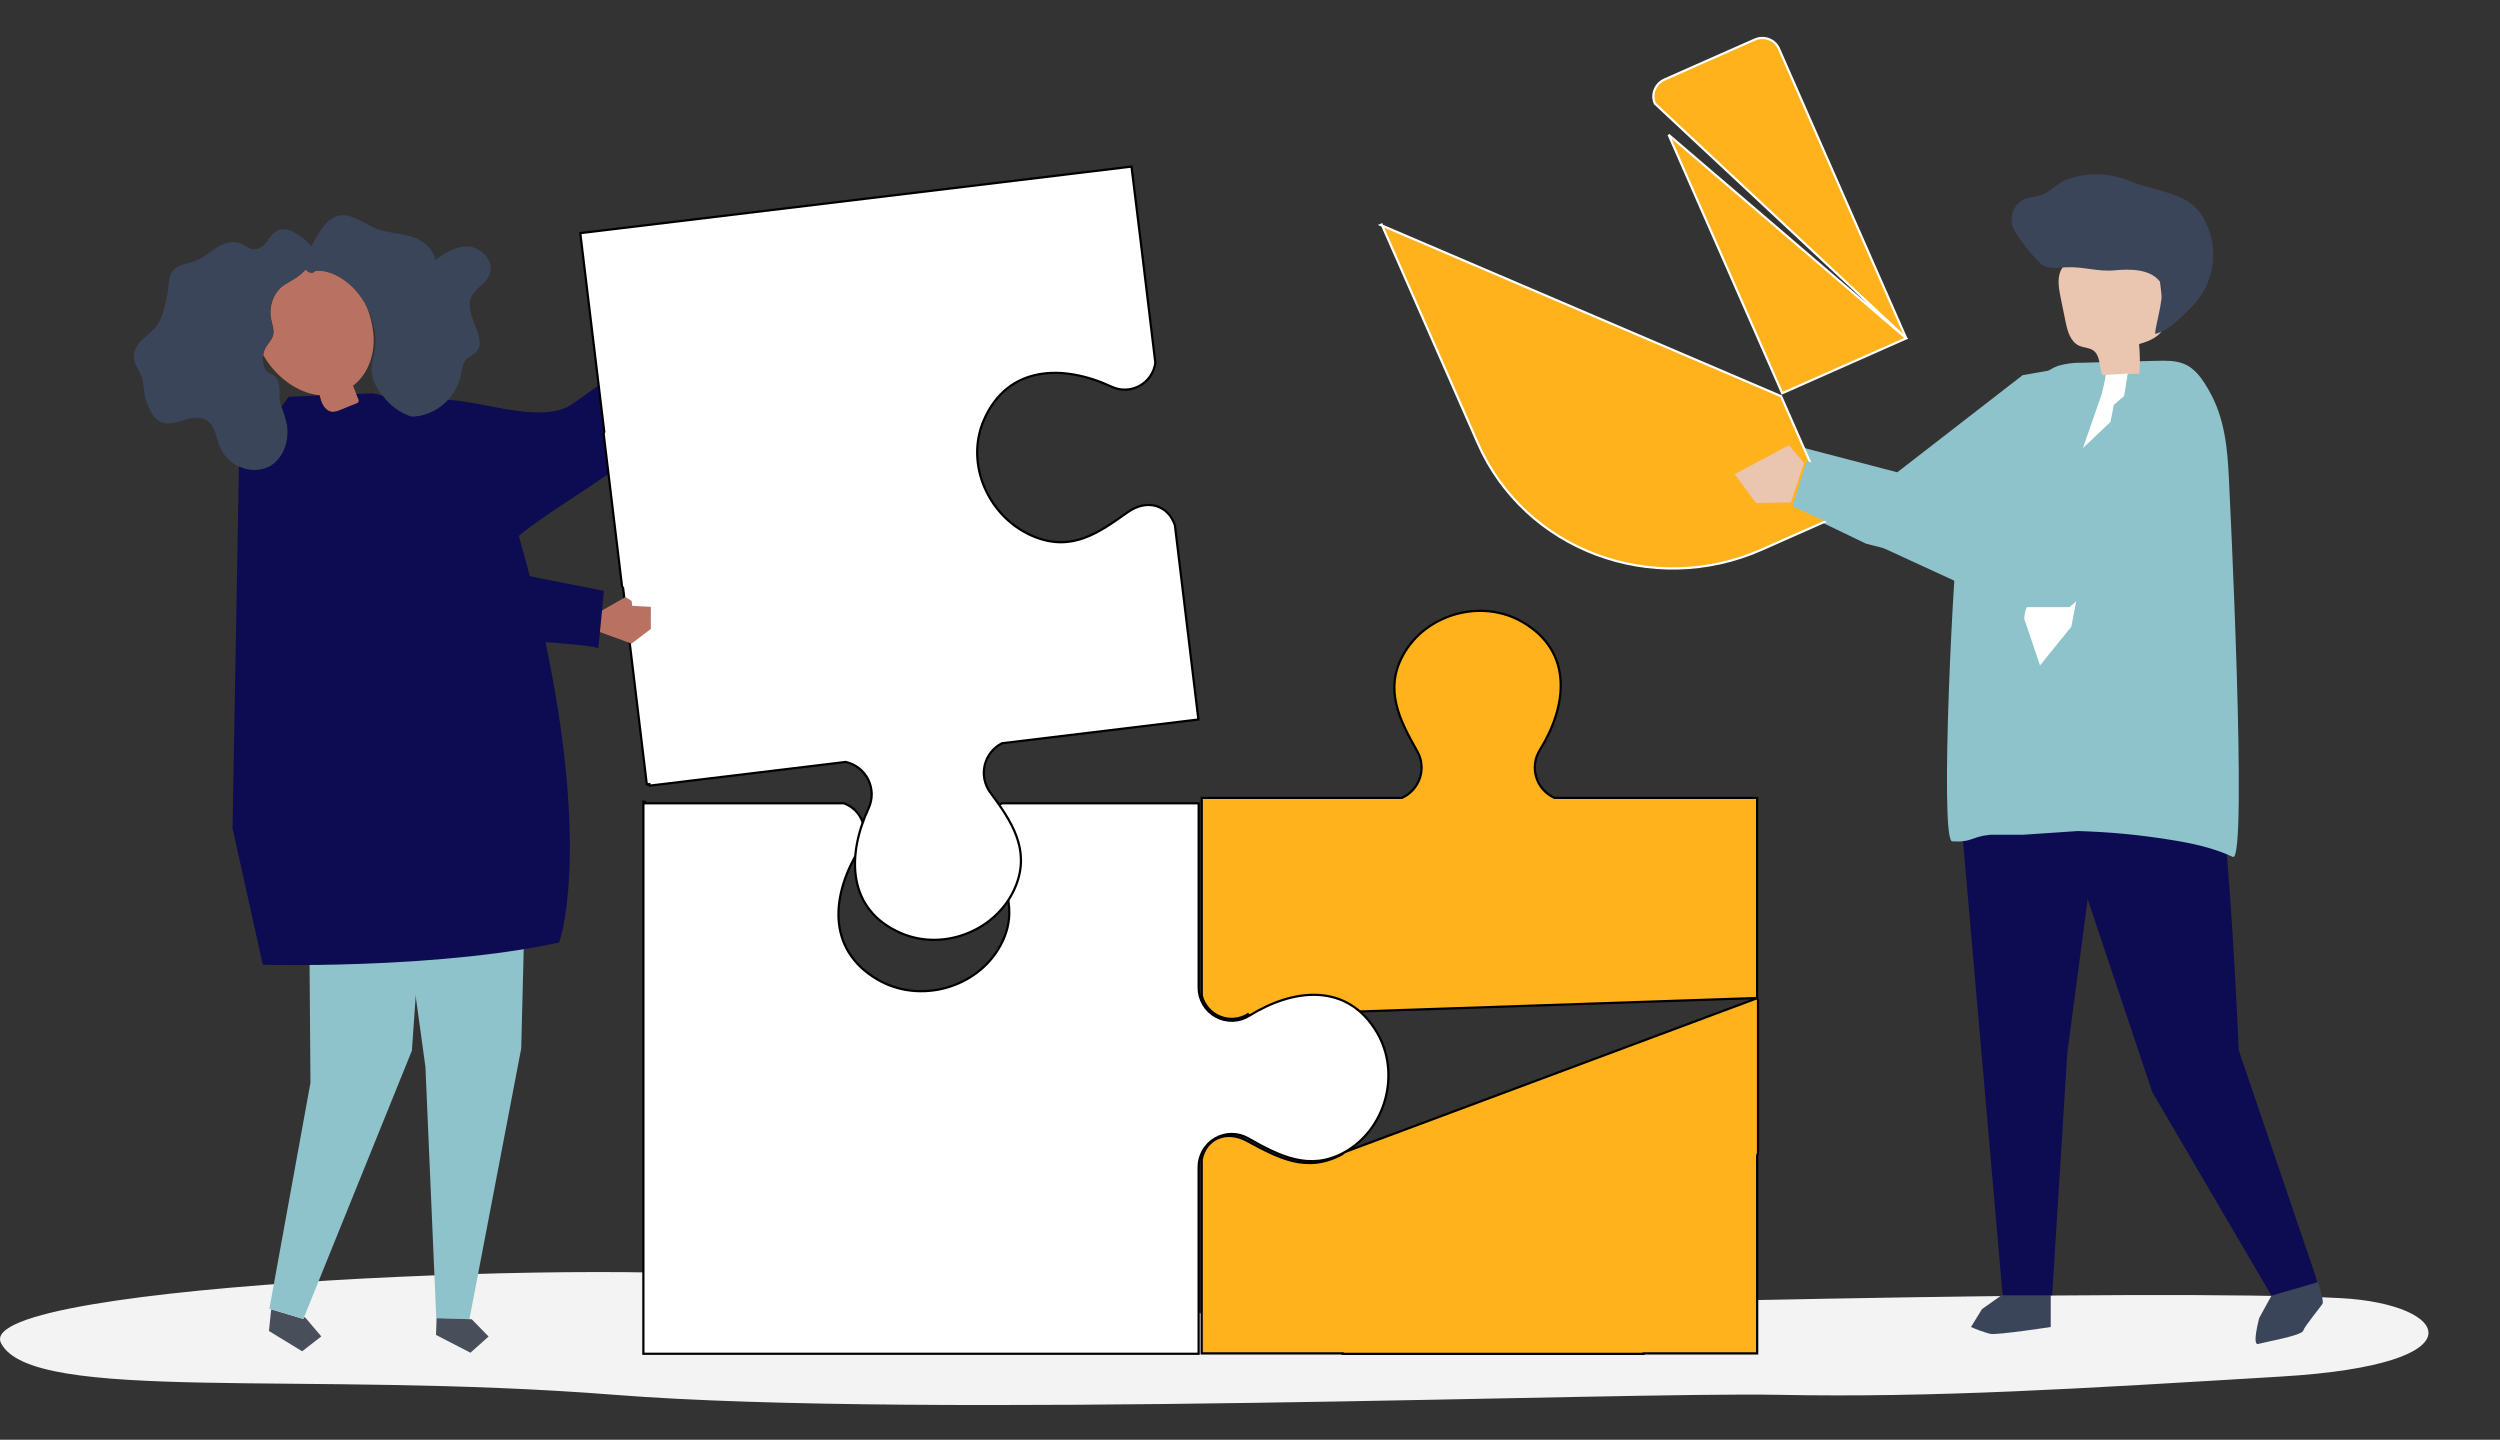 <svg width="224" height="129" viewBox="0 0 224 129" fill="none" xmlns="http://www.w3.org/2000/svg">
<rect x="0" y="0" width="224" height="129" fill="#333333" stroke="none"/>
<g style="mix-blend-mode:multiply">
<path d="M209.723 116.312C192.765 115.412 135.078 116.937 117.533 117.532C99.988 118.126 79.623 116.747 69.045 114.719C58.468 112.692 -2.684 114.892 0.092 120.345C2.867 125.798 27.336 122.784 55.083 124.976C82.831 127.167 145.24 124.702 159.318 124.976C173.396 125.249 186.304 124.428 204.445 123.335C222.587 122.241 219.553 116.835 209.723 116.312Z" fill="#F3F3F3"/>
</g>
<path d="M63.093 26.684L64.271 25.687L65.817 26.179L66.703 27.471L66.297 28.571L65.044 29.3L65.515 29.427L65.428 29.816L63.458 30.711C62.987 30.219 61.387 29.839 61.133 29.575L62.452 28.442L63.093 26.684Z" fill="#B97262"/>
<path d="M24.298 117.316L24.251 117.766L24.098 119.258L27.073 121.075L28.789 119.741L27.38 118.087L27.248 118.006L27.177 118.178L24.298 117.316Z" fill="#484F5B"/>
<path d="M36.684 85.141C33.312 85.365 30.183 85.455 27.73 85.488L27.817 97.019L24.135 117.266L24.297 117.316L27.177 118.178L27.247 118.006L36.907 94.134L37.247 89.265L36.684 85.141Z" fill="#8EC3CB"/>
<path d="M35.402 85.141L37.247 89.265L38.119 95.595L39.104 118.438H39.12V118.108L42.061 118.197L46.7 93.946L46.95 84.048C43.762 84.557 40.421 84.892 37.266 85.113L35.402 85.141Z" fill="#8EC3CB"/>
<path d="M42.264 118.204L42.062 118.197L39.121 118.108L39.109 118.438L39.065 119.609L42.151 121.204L43.779 119.753L42.264 118.204Z" fill="#484F5B"/>
<path d="M31.924 35.304C31.825 35.054 31.726 34.807 31.629 34.559L31.65 34.543C32.953 33.553 33.549 31.833 33.479 30.207C33.412 29.147 33.151 28.109 32.711 27.143C32.391 26.587 31.994 26.078 31.532 25.633C30.694 24.836 29.56 24.205 28.451 24.245C28.001 24.259 28.187 24.612 27.642 24.334C27.553 24.277 27.474 24.205 27.407 24.122C27.327 24.212 27.273 24.273 27.256 24.287C26.733 24.834 26.156 25.093 25.527 25.489C24.584 26.087 24.061 27.36 24.29 28.552C24.384 29.05 24.594 29.561 24.473 30.037C24.367 30.454 24.035 30.744 23.826 31.1C23.701 31.318 23.621 31.558 23.59 31.807C24.634 33.692 26.613 35.226 28.651 35.415C28.651 35.415 28.651 35.429 28.651 35.436C28.679 35.556 28.707 35.672 28.74 35.794C28.889 36.318 29.245 36.869 29.789 36.909C30.039 36.907 30.285 36.848 30.51 36.737L31.909 36.171C31.959 36.166 32.006 36.149 32.046 36.12C32.087 36.091 32.118 36.052 32.139 36.007C32.16 35.962 32.168 35.912 32.163 35.863C32.158 35.814 32.141 35.766 32.112 35.726C32.034 35.585 31.978 35.446 31.924 35.304Z" fill="#B97262"/>
<path d="M41.968 22.093C40.863 22.027 39.89 22.673 38.992 23.295C38.832 22.209 37.788 21.462 36.787 21.174C35.786 20.887 34.732 20.882 33.752 20.5C32.574 20.029 31.413 19.02 30.244 19.352C29.191 19.652 28.533 20.931 27.888 22.067L27.836 22.011C27.362 21.468 26.782 21.028 26.132 20.717C24.035 19.85 24.276 22.47 22.662 22.331C22.273 22.298 21.943 21.989 21.578 21.827C20.871 21.523 20.11 21.763 19.49 22.143C18.871 22.522 18.312 23.031 17.655 23.321C17.061 23.571 16.392 23.634 15.838 23.967C15.007 24.464 15.179 25.366 15.03 26.186C14.868 27.096 14.618 28.322 14.125 29.078C13.772 29.622 13.223 29.978 12.764 30.421C12.304 30.864 11.908 31.484 12.005 32.165C12.099 32.809 12.61 33.332 12.757 33.968C12.957 34.911 12.853 35.431 13.277 36.376C13.496 36.862 13.737 37.378 14.163 37.673C14.726 38.064 15.443 37.96 16.06 37.774C16.677 37.588 17.304 37.328 17.945 37.456C19.358 37.731 19.271 39.12 19.778 40.211C20.115 40.919 20.692 41.486 21.406 41.811C21.832 42.025 22.303 42.136 22.78 42.136C23.257 42.136 23.727 42.025 24.153 41.811C25.395 41.118 25.956 39.508 25.706 38.026C25.581 37.498 25.419 36.98 25.221 36.475C25.157 36.281 25.109 36.083 25.075 35.882C24.961 35.175 25.242 34.112 24.511 33.624C24.32 33.534 24.134 33.433 23.955 33.32C23.825 33.198 23.728 33.044 23.673 32.874C23.55 32.541 23.512 32.182 23.562 31.831C23.593 31.582 23.673 31.341 23.797 31.124C24.007 30.763 24.339 30.478 24.445 30.061C24.566 29.589 24.356 29.073 24.262 28.576C24.026 27.374 24.547 26.102 25.499 25.512C26.128 25.117 26.705 24.857 27.228 24.311C27.244 24.297 27.299 24.235 27.379 24.146C27.445 24.229 27.525 24.3 27.614 24.358C28.159 24.636 27.973 24.282 28.423 24.268C29.532 24.228 30.666 24.86 31.504 25.656C31.966 26.102 32.363 26.61 32.682 27.167C33.266 28.166 33.595 29.293 33.642 30.45C33.691 32.08 32.847 32.806 33.623 34.442C33.796 34.807 34.007 35.153 34.252 35.474C34.896 36.351 35.794 37.009 36.825 37.359C36.938 37.359 37.06 37.359 37.164 37.347C37.727 37.296 38.276 37.136 38.778 36.876C39.42 36.548 39.981 36.08 40.419 35.507C40.856 34.933 41.16 34.269 41.306 33.563C41.405 33.091 41.452 32.554 41.766 32.208C42.02 31.93 42.406 31.821 42.663 31.55C43.74 30.419 41.685 28.364 42.147 26.809C42.442 25.826 43.65 25.444 43.912 24.452C44.244 23.309 43.066 22.152 41.968 22.093Z" fill="#3B455A"/>
<path d="M65.12 30.089C64.76 30.023 61.011 28.96 61.011 28.96C61.23 28.993 51.973 35.794 51.096 36.32C48.403 37.946 43.321 35.964 40.152 35.827C39.768 36.244 39.312 36.589 38.807 36.845C38.304 37.105 37.756 37.266 37.193 37.317C37.08 37.317 36.957 37.331 36.853 37.328C35.823 36.978 34.925 36.32 34.281 35.443C33.894 35.354 33.586 35.288 33.378 35.243L31.924 35.302C31.979 35.443 32.035 35.585 32.092 35.724C32.12 35.764 32.138 35.811 32.143 35.861C32.148 35.91 32.139 35.96 32.119 36.005C32.098 36.05 32.066 36.089 32.026 36.118C31.986 36.146 31.938 36.164 31.889 36.169L30.489 36.735C30.265 36.846 30.019 36.904 29.768 36.907C29.224 36.867 28.869 36.315 28.72 35.792C28.687 35.676 28.659 35.556 28.631 35.434L25.867 35.549L25.221 36.452C25.419 36.957 25.582 37.475 25.706 38.002C25.956 39.485 25.395 41.094 24.154 41.787C23.727 42.001 23.257 42.112 22.78 42.112C22.303 42.112 21.833 42.001 21.407 41.787L20.834 74.207L23.544 86.442C23.544 86.442 25.492 86.496 28.506 86.456C30.831 86.426 33.791 86.339 36.988 86.129L37.539 86.091C40.524 85.884 43.686 85.566 46.7 85.085C47.861 84.899 49.002 84.691 50.102 84.453C50.102 84.453 52.93 76.764 48.867 57.47C48.229 54.44 47.346 51.032 46.488 48.016C49.197 45.69 56.457 41.672 58.829 39.002C61.421 36.077 65.156 30.094 65.236 30.108L65.12 30.089Z" fill="#0D0C52"/>
<path d="M180.544 115.2L177.587 117.295L176.6 118.9C177.158 119.15 177.735 119.356 178.327 119.515C178.942 119.637 183.746 118.9 183.746 118.9V116.072L180.544 115.2Z" fill="#3B455A"/>
<path d="M203.521 116.093L202.431 118.079C202.431 118.079 201.747 120.587 202.339 120.417C202.93 120.248 206.229 119.67 206.363 119.239C206.497 118.808 207.927 117.118 208.097 116.809C208.267 116.501 207.553 114.453 207.553 114.453L203.521 116.093Z" fill="#3B455A"/>
<path d="M183.297 69.35L192.849 97.865L203.52 116.093L207.662 114.889L200.593 94.106C200.593 94.106 199.738 73.227 198.339 67.085L183.297 69.35Z" fill="#0D0C52"/>
<path d="M175.736 73.655L179.435 116.062H183.872L185.227 94.365L187.774 75.156L178.078 63.791L175.736 73.655Z" fill="#0D0C52"/>
<path d="M175.595 46.517C176.055 44.332 176.236 41.978 177.318 39.942C178.399 37.906 180.444 36.36 182.03 34.628C182.699 33.892 183.413 33.129 184.405 32.778C185.109 32.574 185.84 32.48 186.573 32.5L193.25 32.33C194.061 32.309 194.899 32.295 195.646 32.587C196.754 33.028 197.38 34.048 197.929 35.002C199.327 37.434 199.579 40.133 199.711 42.883C199.711 42.909 201.447 77.426 200.066 76.778C198.347 75.972 196.379 75.543 194.452 75.244C191.716 74.799 188.953 74.537 186.182 74.461L181.302 74.791H178.352C176.583 74.963 176.729 75.498 174.912 75.383C173.751 75.312 175.068 49.017 175.595 46.517Z" fill="#8EC3CB"/>
<path d="M188.38 33.614L191.695 33.471C191.753 32.591 191.742 31.707 191.662 30.829C192.604 30.558 193.681 30.134 193.893 29.179C193.944 28.877 193.944 28.568 193.893 28.265L193.455 24.494C193.434 24.056 193.326 23.626 193.137 23.229C192.762 22.56 191.98 22.232 191.231 22.051C189.322 21.61 187.197 21.912 185.63 23.092C185.199 23.391 184.854 23.797 184.629 24.271C184.318 25.013 184.473 25.857 184.629 26.646L185.074 28.828C185.246 29.665 185.508 30.622 186.285 30.975C186.697 31.161 187.197 31.142 187.567 31.406C188.217 31.882 188.069 32.879 188.38 33.614Z" fill="#EAC5B0"/>
<path d="M182.261 17.632C182.522 17.599 182.777 17.534 183.022 17.439C183.821 17.09 184.382 16.392 185.232 16.065C187.041 15.425 189.022 15.476 190.795 16.209C192.411 16.89 194.614 17.151 196.061 18.063C196.657 18.463 197.147 19.003 197.487 19.635C198.08 20.721 198.359 21.951 198.292 23.187C198.224 24.422 197.813 25.615 197.105 26.63C196.773 27.076 196.404 27.492 196 27.874C195.175 28.675 194.188 29.665 193.099 29.917C193.128 28.96 194.167 25.989 193.476 25.164C192.56 24.07 190.76 24.099 189.471 24.221C187.935 24.365 186.669 23.872 185.138 23.948C184.358 23.988 183.475 24.143 182.876 23.641C182.183 23.059 180.723 21.214 180.374 20.403C180.235 20.042 180.202 19.649 180.278 19.269C180.354 18.89 180.536 18.539 180.803 18.259C181.255 17.78 181.747 17.724 182.261 17.632Z" fill="#3B455A"/>
<path d="M188.676 33.589C188.585 34.169 188.464 34.745 188.313 35.314C188.313 35.314 182.159 53.047 181.573 54.463C181.443 54.78 181.377 55.118 181.377 55.46L182.786 59.622L185.59 56.153L189.395 36.282L190.319 35.488L190.644 33.473L188.676 33.589Z" fill="white"/>
<path d="M157.439 89.421V89.404V71.491H139.312H139.291L139.271 71.482C138.885 71.308 138.54 71.054 138.259 70.736C137.979 70.418 137.77 70.044 137.647 69.638C137.523 69.233 137.488 68.806 137.543 68.385C137.598 67.965 137.743 67.562 137.967 67.202L137.967 67.202C139.198 65.226 139.949 63.026 139.828 60.991C139.707 58.962 138.719 57.09 136.453 55.756L136.453 55.756C132.779 53.593 127.733 54.983 125.697 58.732C124.029 61.8 125.387 64.502 126.982 67.3C127.188 67.66 127.316 68.059 127.358 68.471C127.4 68.884 127.355 69.3 127.227 69.695C127.098 70.089 126.888 70.452 126.611 70.76C126.334 71.068 125.995 71.315 125.617 71.484L125.597 71.493H125.576H107.677V89.208C107.783 89.626 107.986 90.013 108.269 90.339C108.554 90.668 108.913 90.924 109.316 91.088C109.719 91.252 110.156 91.319 110.589 91.283C111.023 91.246 111.442 91.108 111.812 90.88C111.812 90.88 111.813 90.879 111.813 90.879L111.865 90.965L157.439 89.421ZM157.439 89.421L157.445 89.437M157.439 89.421L157.445 89.437M157.445 89.437C157.466 89.497 157.49 89.556 157.517 89.614V103.354C157.51 103.372 157.503 103.391 157.496 103.407C157.494 103.414 157.491 103.421 157.489 103.427C157.478 103.456 157.467 103.481 157.454 103.506L157.442 103.528V103.553V121.265H147.363H147.263V121.305H120.304V121.265H120.204H107.672V103.875C107.873 102.921 108.433 102.265 109.16 101.965C109.891 101.663 110.805 101.716 111.716 102.211L111.716 102.211L111.745 102.227C114.554 103.751 117.101 105.133 120.265 103.415L120.218 103.327L157.445 89.437Z" fill="#FFB21C" stroke="black" stroke-width="0.2"/>
<path d="M107.397 104.569V121.298H57.647V71.839H57.767V71.876V71.976H57.867H75.615C75.999 72.115 76.348 72.336 76.636 72.625C76.929 72.918 77.152 73.273 77.289 73.664C77.426 74.055 77.473 74.471 77.428 74.882C77.383 75.294 77.246 75.69 77.028 76.042C75.784 78.039 75.015 80.281 75.14 82.37C75.266 84.465 76.292 86.397 78.617 87.763C82.388 89.981 87.559 88.555 89.648 84.706L89.56 84.658L89.648 84.706C91.371 81.53 89.948 78.731 88.356 75.944C88.156 75.594 88.035 75.204 88.001 74.803C87.967 74.401 88.022 73.997 88.16 73.618C88.299 73.24 88.518 72.897 88.803 72.612C89.085 72.331 89.422 72.114 89.795 71.976H107.4V88.49C107.4 89.02 107.541 89.54 107.81 89.996C108.078 90.453 108.464 90.829 108.927 91.086C109.39 91.343 109.913 91.471 110.443 91.458C110.972 91.445 111.488 91.29 111.938 91.009C113.912 89.778 116.111 89.026 118.145 89.147C120.174 89.267 122.047 90.254 123.381 92.521C125.542 96.196 124.152 101.242 120.404 103.279C117.336 104.947 114.634 103.589 111.835 101.994C111.384 101.736 110.873 101.602 110.354 101.604C109.835 101.606 109.325 101.744 108.876 102.005C108.426 102.265 108.053 102.639 107.794 103.089C107.535 103.539 107.398 104.05 107.397 104.569V104.569Z" fill="white" stroke="black" stroke-width="0.2"/>
<path d="M107.375 64.467L89.803 66.592L89.785 66.594L89.769 66.603C89.387 66.797 89.051 67.073 88.785 67.41C88.52 67.748 88.331 68.139 88.231 68.556C88.131 68.974 88.123 69.408 88.207 69.829C88.291 70.25 88.466 70.648 88.718 70.995L88.719 70.996C90.64 73.58 92.312 76.105 91.027 79.347L91.12 79.384L91.027 79.347C89.457 83.313 84.615 85.301 80.708 83.598L80.708 83.598C78.299 82.551 77.093 80.811 76.729 78.811C76.364 76.806 76.843 74.53 77.828 72.42L77.828 72.42C78.014 72.018 78.108 71.579 78.103 71.135C78.098 70.692 77.993 70.255 77.797 69.858C77.601 69.46 77.318 69.111 76.969 68.837C76.62 68.563 76.215 68.371 75.782 68.274L75.765 68.27L75.748 68.273L64.545 69.628L58.208 70.394L58.202 70.353L58.187 70.256L58.09 70.269L57.955 70.286L55.832 52.712L55.83 52.694L55.822 52.678C55.793 52.623 55.762 52.572 55.733 52.523L54.089 38.881C54.091 38.874 54.093 38.867 54.095 38.859C54.11 38.81 54.127 38.755 54.139 38.7L54.142 38.683L54.14 38.667L52.788 27.461L52.788 27.461L52.01 21.025L52.01 21.025L51.994 20.889L54.029 20.644L54.029 20.644L95.825 15.599L95.813 15.499L95.825 15.599L101.382 14.927L101.4 15.064L101.4 15.065L102.255 22.034L102.255 22.035L103.519 32.504C103.462 32.933 103.307 33.342 103.064 33.7C102.818 34.061 102.491 34.359 102.109 34.569C101.727 34.779 101.3 34.897 100.864 34.911C100.428 34.925 99.995 34.836 99.6 34.65L99.6 34.65C97.468 33.654 95.149 33.159 93.089 33.534C91.024 33.91 89.23 35.161 88.156 37.633C86.407 41.648 88.648 46.497 92.713 48.109C96.06 49.436 98.429 47.752 101.035 45.901L101.055 45.887C101.9 45.286 102.802 45.123 103.564 45.334C104.322 45.544 104.956 46.128 105.27 47.053L106.51 57.303L106.51 57.303L107.375 64.467Z" fill="white" stroke="black" stroke-width="0.2"/>
<path d="M53.641 54.871L53.584 56.572L56.586 57.666L58.315 56.353L58.318 54.374L56.647 54.282L56.595 53.846L56.048 53.495L53.641 54.871Z" fill="#B97262"/>
<path d="M44.851 51.112L54.113 52.943C54.113 52.943 53.578 58.599 53.583 58.128C53.588 57.657 41.416 57.103 41.416 57.103L44.851 51.112Z" fill="#0D0C52"/>
<path d="M187.565 32.5L181.23 33.614L169.996 42.317L154.996 38.401L153.26 42.006L167.206 48.718L173.28 50.252L181.173 47.674L187.565 32.5Z" fill="#8EC3CB"/>
<path d="M154.589 40.76L152.244 41.936L150.567 41.745L150.557 41.172L151.54 40.781L148.357 40.09L148.064 38.554L151.879 37.649L155.336 38.655L154.589 40.76Z" fill="#EAC5B0"/>
<path d="M170.8 30.313L170.781 30.321L170.759 30.331L170.737 30.341L170.715 30.35L170.693 30.36L170.671 30.37L170.649 30.38L170.627 30.389L170.605 30.399L170.583 30.409L170.561 30.419L170.539 30.428L170.517 30.438L170.494 30.448L170.472 30.458L170.45 30.468L170.428 30.477L170.406 30.487L170.384 30.497L170.362 30.507L170.34 30.516L170.318 30.526L170.296 30.536L170.274 30.546L170.252 30.555L170.23 30.565L170.208 30.575L170.186 30.585L170.163 30.595L170.141 30.604L170.119 30.614L170.097 30.624L170.075 30.634L170.053 30.643L170.031 30.653L170.009 30.663L169.987 30.673L169.965 30.683L169.943 30.692L169.921 30.702L169.899 30.712L169.877 30.722L169.855 30.731L169.832 30.741L169.81 30.751L169.788 30.761L169.766 30.77L169.744 30.78L169.722 30.79L169.7 30.8L169.678 30.809L169.656 30.819L169.634 30.829L169.612 30.839L169.59 30.849L169.568 30.858L169.546 30.868L169.524 30.878L169.502 30.888L169.479 30.898L169.457 30.907L169.435 30.917L169.413 30.927L169.391 30.937L169.369 30.946L169.347 30.956L169.325 30.966L169.303 30.976L169.281 30.985L169.259 30.995L169.237 31.005L169.215 31.015L169.193 31.024L169.171 31.034L169.148 31.044L169.126 31.054L169.104 31.064L169.082 31.073L169.06 31.083L169.038 31.093L169.016 31.103L168.994 31.112L168.972 31.122L168.95 31.132L168.928 31.142L168.906 31.151L168.884 31.161L168.862 31.171L168.84 31.181L168.817 31.191L168.795 31.2L168.773 31.21L168.751 31.22L168.729 31.23L168.707 31.239L168.685 31.249L168.663 31.259L168.641 31.269L168.619 31.279L168.597 31.288L168.575 31.298L168.553 31.308L168.531 31.318L168.509 31.327L168.486 31.337L168.464 31.347L168.442 31.357L168.42 31.366L168.398 31.376L168.376 31.386L168.354 31.396L168.332 31.406L168.31 31.415L168.288 31.425L168.266 31.435L168.244 31.445L168.222 31.454L168.2 31.464L168.178 31.474L168.156 31.484L168.133 31.494L168.111 31.503L168.089 31.513L168.067 31.523L168.045 31.533L168.023 31.542L168.001 31.552L167.979 31.562L167.957 31.572L167.935 31.581L167.913 31.591L167.891 31.601L167.869 31.611L167.847 31.62L167.825 31.63L167.802 31.64L167.78 31.65L167.758 31.66L167.736 31.669L167.714 31.679L167.692 31.689L167.67 31.699L167.648 31.708L167.626 31.718L167.604 31.728L167.582 31.738L167.56 31.747L167.538 31.757L167.516 31.767L167.494 31.777L167.471 31.787L167.449 31.796L167.427 31.806L167.405 31.816L167.383 31.826L167.361 31.835L167.339 31.845L167.317 31.855L167.295 31.865L167.273 31.875L167.251 31.884L167.229 31.894L167.207 31.904L167.185 31.914L167.163 31.923L167.141 31.933L167.118 31.943L167.096 31.953L167.074 31.962L167.052 31.972L167.03 31.982L167.008 31.992L166.986 32.002L166.964 32.011L166.942 32.021L166.92 32.031L166.898 32.041L166.876 32.05L166.854 32.06L166.832 32.07L166.81 32.08L166.787 32.09L166.765 32.099L166.743 32.109L166.721 32.119L166.699 32.129L166.677 32.138L166.655 32.148L166.633 32.158L166.611 32.168L166.589 32.177L166.567 32.187L166.545 32.197L166.523 32.207L166.501 32.217L166.479 32.226L166.456 32.236L166.434 32.246L166.412 32.256L166.39 32.265L166.368 32.275L166.346 32.285L166.324 32.295L166.302 32.304L166.28 32.314L166.258 32.324L166.236 32.334L166.214 32.343L166.192 32.353L166.17 32.363L166.148 32.373L166.126 32.383L166.103 32.392L166.081 32.402L166.059 32.412L166.037 32.422L166.015 32.431L165.993 32.441L165.971 32.451L165.949 32.461L165.927 32.471L165.905 32.48L165.883 32.49L165.861 32.5L165.839 32.51L165.817 32.519L165.795 32.529L165.772 32.539L165.75 32.549L165.728 32.559L165.706 32.568L165.684 32.578L165.662 32.588L165.64 32.598L165.618 32.607L165.596 32.617L165.574 32.627L165.552 32.637L165.53 32.646L165.508 32.656L165.486 32.666L165.464 32.676L165.441 32.685L165.419 32.695L165.397 32.705L165.375 32.715L165.353 32.725L165.331 32.734L165.309 32.744L165.287 32.754L165.265 32.764L165.243 32.773L165.221 32.783L165.199 32.793L165.177 32.803L165.155 32.812L165.133 32.822L165.111 32.832L165.088 32.842L165.066 32.852L165.044 32.861L165.022 32.871L165 32.881L164.978 32.891L164.956 32.9L164.934 32.91L164.912 32.92L164.89 32.93L164.868 32.94L164.846 32.949L164.824 32.959L164.802 32.969L164.78 32.979L164.757 32.988L164.735 32.998L164.713 33.008L164.691 33.018L164.669 33.028L164.647 33.037L164.625 33.047L164.603 33.057L164.581 33.066L164.559 33.076L164.537 33.086L164.515 33.096L164.493 33.106L164.471 33.115L164.449 33.125L164.426 33.135L164.404 33.145L164.382 33.154L164.36 33.164L164.338 33.174L164.316 33.184L164.294 33.194L164.272 33.203L164.25 33.213L164.228 33.223L164.206 33.233L164.184 33.242L164.162 33.252L164.14 33.262L164.118 33.272L164.096 33.282L164.073 33.291L164.051 33.301L164.029 33.311L164.007 33.321L163.985 33.33L163.963 33.34L163.941 33.35L163.919 33.36L163.897 33.369L163.875 33.379L163.853 33.389L163.831 33.399L163.809 33.408L163.787 33.418L163.765 33.428L163.742 33.438L163.72 33.448L163.698 33.457L163.676 33.467L163.654 33.477L163.632 33.487L163.61 33.496L163.588 33.506L163.566 33.516L163.544 33.526L163.522 33.535L163.5 33.545L163.478 33.555L163.456 33.565L163.434 33.575L163.411 33.584L163.389 33.594L163.367 33.604L163.345 33.614L163.323 33.623L163.301 33.633L163.279 33.643L163.257 33.653L163.235 33.663L163.213 33.672L163.191 33.682L163.169 33.692L163.147 33.702L163.125 33.711L163.103 33.721L163.08 33.731L163.058 33.741L163.036 33.751L163.014 33.76L162.992 33.77L162.97 33.78L162.948 33.79L162.926 33.799L162.904 33.809L162.882 33.819L162.86 33.829L162.838 33.838L162.816 33.848L162.794 33.858L162.772 33.868L162.75 33.877L162.727 33.887L162.705 33.897L162.683 33.907L162.661 33.917L162.639 33.926L162.617 33.936L162.595 33.946L162.573 33.956L162.551 33.965L162.529 33.975L162.507 33.985L162.485 33.995L162.463 34.005L162.441 34.014L162.419 34.024L162.396 34.034L162.374 34.044L162.352 34.053L162.33 34.063L162.308 34.073L162.286 34.083L162.264 34.092L162.242 34.102L162.22 34.112L162.198 34.122L162.176 34.132L162.154 34.141L162.132 34.151L162.11 34.161L162.088 34.171L162.065 34.18L162.043 34.19L162.021 34.2L161.999 34.21L161.977 34.219L161.955 34.229L161.933 34.239L161.911 34.249L161.889 34.258L161.867 34.268L161.845 34.278L161.823 34.288L161.801 34.298L161.779 34.307L161.757 34.317L161.735 34.327L161.712 34.337L161.69 34.346L161.668 34.356L161.646 34.366L161.624 34.376L161.602 34.386L161.58 34.395L161.558 34.405L161.536 34.415L161.514 34.425L161.492 34.434L161.47 34.444L161.448 34.454L161.426 34.464L161.404 34.474L161.381 34.483L161.359 34.493L161.337 34.503L161.315 34.513L161.293 34.522L161.271 34.532L161.249 34.542L161.227 34.552L161.205 34.561L161.183 34.571L161.161 34.581L161.139 34.591L161.117 34.6L161.095 34.61L161.073 34.62L161.05 34.63L161.028 34.64L161.006 34.649L160.984 34.659L160.962 34.669L160.94 34.679L160.918 34.688L160.896 34.698L160.874 34.708L160.852 34.718L160.83 34.727L160.808 34.737L160.786 34.747L160.764 34.757L160.742 34.767L160.72 34.776L160.697 34.786L160.675 34.796L160.653 34.806L160.631 34.816L160.609 34.825L160.587 34.835L160.565 34.845L160.543 34.855L160.521 34.864L160.499 34.874L160.477 34.884L160.455 34.894L160.433 34.903L160.411 34.913L160.389 34.923L160.366 34.933L160.344 34.943L160.322 34.952L160.3 34.962L160.278 34.972L160.256 34.982L160.234 34.991L160.212 35.001L160.19 35.011L160.168 35.021L160.146 35.03L160.124 35.04L160.102 35.05L160.08 35.06L160.058 35.069L160.035 35.079L160.013 35.089L159.991 35.099L159.969 35.109L159.947 35.118L159.925 35.128L159.903 35.138L159.881 35.148L159.859 35.157L159.837 35.167L159.815 35.177L159.793 35.187L159.771 35.197L159.749 35.206L159.727 35.216L159.704 35.226L159.686 35.234L159.681 35.224L159.659 35.173L159.636 35.122L159.614 35.071L159.592 35.02L159.569 34.97L159.547 34.919L159.525 34.868L159.502 34.817L159.48 34.766L159.457 34.715L159.435 34.664L159.413 34.614L159.39 34.563L159.368 34.512L159.346 34.461L159.323 34.41L159.301 34.359L159.279 34.308L159.256 34.257L159.234 34.206L159.211 34.156L159.189 34.105L159.167 34.054L159.144 34.003L159.122 33.952L159.1 33.901L159.077 33.85L159.055 33.8L159.033 33.749L159.01 33.698L158.988 33.647L158.965 33.596L158.943 33.545L158.921 33.494L158.898 33.443L158.876 33.392L158.854 33.342L158.831 33.291L158.809 33.24L158.787 33.189L158.764 33.138L158.742 33.087L158.719 33.036L158.697 32.986L158.675 32.935L158.652 32.884L158.63 32.833L158.608 32.782L158.585 32.731L158.563 32.68L158.541 32.629L158.518 32.578L158.496 32.528L158.473 32.477L158.451 32.426L158.429 32.375L158.406 32.324L158.384 32.273L158.362 32.222L158.339 32.172L158.317 32.121L158.295 32.07L158.272 32.019L158.25 31.968L158.227 31.917L158.205 31.866L158.183 31.815L158.16 31.764L158.138 31.714L158.116 31.663L158.093 31.612L158.071 31.561L158.049 31.51L158.026 31.459L158.004 31.408L157.982 31.357L157.959 31.307L157.937 31.256L157.914 31.205L157.892 31.154L157.87 31.103L157.847 31.052L157.825 31.001L157.803 30.95L157.78 30.9L157.758 30.849L157.736 30.798L157.713 30.747L157.691 30.696L157.668 30.645L157.646 30.594L157.624 30.543L157.601 30.493L157.579 30.442L157.557 30.391L157.534 30.34L157.512 30.289L157.49 30.238L157.467 30.187L157.445 30.136L157.422 30.086L157.4 30.035L157.378 29.984L157.355 29.933L157.333 29.882L157.311 29.831L157.288 29.78L157.266 29.729L157.244 29.679L157.221 29.628L157.199 29.577L157.176 29.526L157.154 29.475L157.132 29.424L157.109 29.373L157.087 29.322L157.065 29.272L157.042 29.221L157.02 29.17L156.998 29.119L156.975 29.068L156.953 29.017L156.93 28.966L156.908 28.915L156.886 28.865L156.863 28.814L156.841 28.763L156.819 28.712L156.796 28.661L156.774 28.61L156.752 28.559L156.729 28.508L156.707 28.458L156.684 28.407L156.662 28.356L156.64 28.305L156.617 28.254L156.595 28.203L156.573 28.152L156.55 28.101L156.528 28.051L156.506 28L156.483 27.949L156.461 27.898L156.438 27.847L156.416 27.796L156.394 27.745L156.371 27.694L156.349 27.644L156.327 27.593L156.304 27.542L156.282 27.491L156.26 27.44L156.237 27.389L156.215 27.338L156.192 27.287L156.17 27.237L156.148 27.186L156.125 27.135L156.103 27.084L156.081 27.033L156.058 26.982L156.036 26.931L156.014 26.88L155.991 26.83L155.969 26.779L155.946 26.728L155.924 26.677L155.902 26.626L155.879 26.575L155.857 26.524L155.835 26.473L155.812 26.423L155.79 26.372L155.768 26.321L155.745 26.27L155.723 26.219L155.7 26.168L155.678 26.117L155.656 26.066L155.633 26.016L155.611 25.965L155.589 25.914L155.566 25.863L155.544 25.812L155.522 25.761L155.499 25.71L155.477 25.659L155.455 25.609L155.432 25.558L155.41 25.507L155.387 25.456L155.365 25.405L155.343 25.354L155.32 25.303L155.298 25.252L155.276 25.202L155.253 25.151L155.231 25.1L155.209 25.049L155.186 24.998L155.164 24.947L155.141 24.896L155.119 24.845L155.097 24.795L155.074 24.744L155.052 24.693L155.03 24.642L155.007 24.591L154.985 24.54L154.963 24.489L154.94 24.438L154.918 24.388L154.895 24.337L154.873 24.286L154.851 24.235L154.828 24.184L154.806 24.133L154.784 24.082L154.761 24.032L154.739 23.981L154.717 23.93L154.694 23.879L154.672 23.828L154.649 23.777L154.627 23.726L154.605 23.675L154.582 23.625L154.56 23.574L154.538 23.523L154.515 23.472L154.493 23.421L154.471 23.37L154.448 23.319L154.426 23.268L154.403 23.218L154.381 23.167L154.359 23.116L154.336 23.065L154.314 23.014L154.292 22.963L154.269 22.912L154.247 22.861L154.225 22.811L154.202 22.76L154.18 22.709L154.157 22.658L154.135 22.607L154.113 22.556L154.09 22.505L154.068 22.454L154.046 22.404L154.023 22.353L154.001 22.302L153.979 22.251L153.956 22.2L153.934 22.149L153.911 22.098L153.889 22.047L153.867 21.997L153.844 21.946L153.822 21.895L153.8 21.844L153.777 21.793L153.755 21.742L153.733 21.691L153.71 21.64L153.688 21.59L153.665 21.539L153.643 21.488L153.621 21.437L153.598 21.386L153.576 21.335L153.554 21.284L153.531 21.233L153.509 21.183L153.487 21.132L153.464 21.081L153.442 21.03L153.419 20.979L153.397 20.928L153.375 20.877L153.352 20.826L153.33 20.776L153.308 20.725L153.285 20.674L153.263 20.623L153.241 20.572L153.218 20.521L153.196 20.47L153.173 20.419L153.151 20.369L153.129 20.318L153.106 20.267L153.084 20.216L153.062 20.165L153.039 20.114L153.017 20.063L152.995 20.012L152.972 19.962L152.95 19.911L152.928 19.86L152.905 19.809L152.883 19.758L152.86 19.707L152.838 19.656L152.816 19.605L152.793 19.555L152.771 19.504L152.749 19.453L152.726 19.402L152.704 19.351L152.682 19.3L152.659 19.249L152.637 19.198L152.614 19.148L152.592 19.097L152.57 19.046L152.547 18.995L152.525 18.944L152.503 18.893L152.48 18.842L152.458 18.791L152.436 18.741L152.413 18.69L152.391 18.639L152.368 18.588L152.346 18.537L152.324 18.486L152.301 18.435L152.279 18.384L152.257 18.334L152.234 18.283L152.212 18.232L152.19 18.181L152.167 18.13L152.145 18.079L152.122 18.028L152.1 17.977L152.078 17.927L152.055 17.876L152.033 17.825L152.011 17.774L151.988 17.723L151.966 17.672L151.944 17.621L151.921 17.57L151.899 17.52L151.876 17.469L151.854 17.418L151.832 17.367L151.809 17.316L151.787 17.265L151.765 17.214L151.742 17.163L151.72 17.113L151.698 17.062L151.675 17.011L151.653 16.96L151.63 16.909L151.608 16.858L151.586 16.807L151.563 16.756L151.541 16.706L151.519 16.655L151.496 16.604L151.474 16.553L151.452 16.502L151.429 16.451L151.407 16.4L151.384 16.349L151.362 16.299L151.34 16.248L151.317 16.197L151.295 16.146L151.273 16.095L151.25 16.044L151.228 15.993L151.206 15.942L151.183 15.892L151.161 15.841L151.138 15.79L151.116 15.739L151.094 15.688L151.071 15.637L151.049 15.586L151.027 15.535L151.004 15.485L150.982 15.434L150.96 15.383L150.937 15.332L150.915 15.281L150.892 15.23L150.87 15.179L150.848 15.128L150.825 15.078L150.803 15.027L150.781 14.976L150.758 14.925L150.736 14.874L150.714 14.823L150.691 14.772L150.669 14.721L150.646 14.671L150.624 14.62L150.602 14.569L150.579 14.518L150.557 14.467L150.535 14.416L150.512 14.365L150.49 14.314L150.468 14.264L150.445 14.213L150.423 14.162L150.4 14.111L150.378 14.06L150.356 14.009L150.333 13.958L150.311 13.907L150.289 13.856L150.266 13.806L150.244 13.755L150.222 13.704L150.199 13.653L150.177 13.602L150.155 13.551L150.132 13.5L150.11 13.449L150.087 13.399L150.065 13.348L150.043 13.297L150.02 13.246L149.998 13.195L149.976 13.144L149.953 13.093L149.931 13.042L149.909 12.992L149.886 12.941L149.864 12.89L149.841 12.839L149.819 12.788L149.797 12.737L149.774 12.686L149.752 12.635L149.73 12.585L149.707 12.534L149.685 12.483L149.663 12.432L149.64 12.381L149.618 12.33L149.595 12.279L149.573 12.228L149.551 12.178L149.528 12.127L149.506 12.076L170.8 30.313ZM170.8 30.313L170.796 30.302L170.773 30.252L170.751 30.201L170.729 30.15L170.706 30.099L170.684 30.048L170.662 29.997L170.639 29.946L170.617 29.895L170.594 29.845L170.572 29.794L170.55 29.743L170.527 29.692L170.505 29.641L170.483 29.59L170.46 29.539L170.438 29.488L170.416 29.438L170.393 29.387L170.371 29.336L170.348 29.285L170.326 29.234L170.304 29.183L170.281 29.132L170.259 29.081L170.237 29.03L170.214 28.98L170.192 28.929L170.17 28.878L170.147 28.827L170.125 28.776L170.102 28.725L170.08 28.674L170.058 28.623L170.035 28.573L170.013 28.522L169.991 28.471L169.968 28.42L169.946 28.369L169.924 28.318L169.901 28.267L169.879 28.216L169.856 28.166L169.834 28.115L169.812 28.064L169.789 28.013L169.767 27.962L169.745 27.911L169.722 27.86L169.7 27.809L169.678 27.759L169.655 27.708L169.633 27.657L169.61 27.606L169.588 27.555L169.566 27.504L169.543 27.453L169.521 27.402L169.499 27.352L169.476 27.301L169.454 27.25L169.432 27.199L169.409 27.148L169.387 27.097L169.364 27.046L169.342 26.995L169.32 26.945L169.297 26.894L169.275 26.843L169.253 26.792L169.23 26.741L169.208 26.69L169.186 26.639L169.163 26.588L169.141 26.538L169.118 26.487L169.096 26.436L169.074 26.385L169.051 26.334L169.029 26.283L169.007 26.232L168.984 26.181L168.962 26.131L168.94 26.08L168.917 26.029L168.895 25.978L168.873 25.927L168.85 25.876L168.828 25.825L168.805 25.774L168.783 25.724L168.761 25.673L168.738 25.622L168.716 25.571L168.694 25.52L168.671 25.469L168.649 25.418L168.627 25.367L168.604 25.317L168.582 25.266L168.559 25.215L168.537 25.164L168.515 25.113L168.492 25.062L168.47 25.011L168.448 24.96L168.425 24.91L168.403 24.859L168.381 24.808L168.358 24.757L168.336 24.706L168.313 24.655L168.291 24.604L168.269 24.553L168.246 24.503L168.224 24.452L168.202 24.401L168.179 24.35L168.157 24.299L168.135 24.248L168.112 24.197L168.09 24.146L168.067 24.096L168.045 24.045L168.023 23.994L168 23.943L167.978 23.892L167.956 23.841L167.933 23.79L167.911 23.739L167.889 23.689L167.866 23.638L167.844 23.587L167.821 23.536L167.799 23.485L167.777 23.434L167.754 23.383L167.732 23.332L167.71 23.282L167.687 23.231L167.665 23.18L167.643 23.129L167.62 23.078L167.598 23.027L167.575 22.976L167.553 22.925L167.531 22.875L167.508 22.824L167.486 22.773L167.464 22.722L167.441 22.671L167.419 22.62L167.397 22.569L167.374 22.518L167.352 22.468L167.329 22.417L167.307 22.366L167.285 22.315L167.262 22.264L167.24 22.213L167.218 22.162L167.195 22.111L167.173 22.061L167.151 22.01L167.128 21.959L167.106 21.908L167.083 21.857L167.061 21.806L167.039 21.755L167.016 21.704L166.994 21.654L166.972 21.603L166.949 21.552L166.927 21.501L166.905 21.45L166.882 21.399L166.86 21.348L166.837 21.297L166.815 21.247L166.793 21.196L166.77 21.145L166.748 21.094L166.726 21.043L166.703 20.992L166.681 20.941L166.659 20.89L166.636 20.84L166.614 20.789L166.591 20.738L166.569 20.687L166.547 20.636L166.524 20.585L166.502 20.534L166.48 20.483L166.457 20.433L166.435 20.382L166.413 20.331L166.39 20.28L166.368 20.229L166.346 20.178L166.323 20.127L166.301 20.076L166.278 20.026L166.256 19.975L166.234 19.924L166.211 19.873L166.189 19.822L166.167 19.771L166.144 19.72L166.122 19.669L166.1 19.619L166.077 19.568L166.055 19.517L166.032 19.466L166.01 19.415L165.988 19.364L165.965 19.313L165.943 19.262L165.921 19.212L165.898 19.161L165.876 19.11L165.854 19.059L165.831 19.008L165.809 18.957L165.786 18.906L165.764 18.855L165.742 18.805L165.719 18.754L165.697 18.703L165.675 18.652L165.652 18.601L165.63 18.55L165.608 18.499L165.585 18.448L165.563 18.398L165.54 18.347L165.518 18.296L165.496 18.245L165.473 18.194L165.451 18.143L165.429 18.092L165.406 18.041L165.384 17.991L165.362 17.94L165.339 17.889L165.317 17.838L165.294 17.787L165.272 17.736L165.25 17.685L165.227 17.634L165.205 17.584L165.183 17.533L165.16 17.482L165.138 17.431L165.116 17.38L165.093 17.329L165.071 17.278L165.048 17.227L165.026 17.177L165.004 17.126L164.981 17.075L164.959 17.024L164.937 16.973L164.914 16.922L164.892 16.871L164.87 16.82L164.847 16.77L164.825 16.719L164.802 16.668L164.78 16.617L164.758 16.566L164.735 16.515L164.713 16.464L164.691 16.413L164.668 16.363L164.646 16.312L164.624 16.261L164.601 16.21L164.579 16.159L164.556 16.108L164.534 16.057L164.512 16.006L164.489 15.956L164.467 15.905L164.445 15.854L164.422 15.803L164.4 15.752L164.378 15.701L164.355 15.65L164.333 15.6L164.31 15.549L164.288 15.498L164.266 15.447L164.243 15.396L164.221 15.345L164.199 15.294L164.176 15.243L164.154 15.193L164.132 15.142L164.109 15.091L164.087 15.04L164.064 14.989L164.042 14.938L164.02 14.887L163.997 14.836L163.975 14.786L163.953 14.735L163.93 14.684L163.908 14.633L163.886 14.582L163.863 14.531L163.841 14.48L163.819 14.429L163.796 14.379L163.774 14.328L163.751 14.277L163.729 14.226L163.707 14.175L163.684 14.124L163.662 14.073L163.64 14.022L163.617 13.972L163.595 13.921L163.573 13.87L163.55 13.819L163.528 13.768L163.505 13.717L163.483 13.666L163.461 13.615L163.438 13.565L163.416 13.514L163.394 13.463L163.371 13.412L163.349 13.361L163.327 13.31L163.304 13.259L163.282 13.208L163.259 13.158L163.237 13.107L163.215 13.056L163.192 13.005L163.17 12.954L163.148 12.903L163.125 12.852L163.103 12.801L163.081 12.751L163.058 12.7L163.036 12.649L163.013 12.598L162.991 12.547L162.969 12.496L162.946 12.445L162.924 12.394L162.902 12.344L162.879 12.293L162.857 12.242L162.835 12.191L162.812 12.14L162.79 12.089L162.767 12.038L162.745 11.987L162.723 11.937L162.7 11.886L162.678 11.835L162.656 11.784L162.633 11.733L162.611 11.682L162.589 11.631L162.566 11.58L162.544 11.53L162.521 11.479L162.499 11.428L162.477 11.377L162.454 11.326L162.432 11.275L162.41 11.224L162.387 11.173L162.365 11.123L162.343 11.072L162.32 11.021L162.298 10.97L162.275 10.919L162.253 10.868L162.231 10.817L162.208 10.766L162.186 10.716L162.164 10.665L162.141 10.614L162.119 10.563L162.097 10.512L162.074 10.461L162.052 10.41L162.029 10.359L162.007 10.309L161.985 10.258L161.962 10.207L161.94 10.156L161.918 10.105L161.895 10.054L161.873 10.003L161.851 9.952L161.828 9.902L161.806 9.851L161.783 9.8L161.761 9.749L161.739 9.698L161.716 9.647L161.694 9.596L161.672 9.545L161.649 9.495L161.627 9.444L161.605 9.393L161.582 9.342L161.56 9.291L161.537 9.24L161.515 9.189L161.493 9.138L161.47 9.088L161.448 9.037L161.426 8.986L161.403 8.935L161.381 8.884L161.359 8.833L161.336 8.782L161.314 8.731L161.291 8.681L161.269 8.63L161.247 8.579L161.224 8.528L161.202 8.477L161.18 8.426L161.157 8.375L161.135 8.324L161.113 8.274L161.09 8.223L161.068 8.172L161.045 8.121L161.023 8.07L161.001 8.019L160.978 7.968L160.956 7.917L160.934 7.867L160.911 7.816L160.889 7.765L160.867 7.714L160.844 7.663L160.822 7.612L160.8 7.561L160.777 7.51L160.755 7.459L160.732 7.409L160.71 7.358L160.688 7.307L160.665 7.256L160.643 7.205L160.621 7.154L160.598 7.103L160.576 7.052L160.554 7.002L160.531 6.951L160.509 6.9L160.486 6.849L160.464 6.798L160.442 6.747L160.419 6.696L160.397 6.645L160.375 6.595L160.352 6.544L160.33 6.493L160.308 6.442L160.285 6.391L160.263 6.34L160.24 6.289L160.218 6.238L160.196 6.188L160.173 6.137L160.151 6.086L160.129 6.035L160.106 5.984L160.084 5.933L160.062 5.882L160.039 5.831L160.017 5.781L159.994 5.73L159.972 5.679L159.95 5.628L159.927 5.577L159.905 5.526L159.883 5.475L159.86 5.424L159.838 5.374L159.816 5.323L159.793 5.272L159.771 5.221L159.748 5.17L159.726 5.119L159.704 5.068L159.681 5.017L159.659 4.967L159.637 4.916L159.614 4.865L159.592 4.814L159.57 4.763L159.547 4.712L159.525 4.661L159.502 4.61L159.48 4.56L159.458 4.509L159.435 4.458L159.413 4.407L159.391 4.356C159.033 3.543 158.062 3.177 157.225 3.548L149.141 7.127C148.304 7.498 147.919 8.465 148.276 9.278L170.8 30.313ZM123.8 20.116L123.708 20.156L159.583 35.498L164.359 46.364L164.348 46.369L164.335 46.374L164.322 46.38L164.309 46.386L164.296 46.391L164.283 46.397L164.27 46.403L164.258 46.408L164.245 46.414L164.232 46.42L164.219 46.426L164.206 46.431L164.193 46.437L164.18 46.443L164.167 46.448L164.155 46.454L164.142 46.46L164.129 46.465L164.116 46.471L164.103 46.477L164.09 46.483L164.077 46.488L164.064 46.494L164.052 46.5L164.039 46.505L164.026 46.511L164.013 46.517L164 46.523L163.987 46.528L163.974 46.534L163.961 46.54L163.949 46.545L163.936 46.551L163.923 46.557L163.91 46.562L163.897 46.568L163.884 46.574L163.871 46.58L163.859 46.585L163.846 46.591L163.833 46.597L163.82 46.602L163.807 46.608L163.794 46.614L163.781 46.619L163.768 46.625L163.756 46.631L163.743 46.636L163.73 46.642L163.717 46.648L163.704 46.654L163.691 46.659L163.678 46.665L163.665 46.671L163.653 46.676L163.64 46.682L163.627 46.688L163.614 46.693L163.601 46.699L163.588 46.705L163.575 46.711L163.562 46.716L163.55 46.722L163.537 46.728L163.524 46.733L163.511 46.739L163.498 46.745L163.485 46.75L163.472 46.756L163.46 46.762L163.447 46.767L163.434 46.773L163.421 46.779L163.408 46.785L163.395 46.79L163.382 46.796L163.369 46.802L163.357 46.807L163.344 46.813L163.331 46.819L163.318 46.825L163.305 46.83L163.292 46.836L163.279 46.842L163.266 46.847L163.254 46.853L163.241 46.859L163.228 46.864L163.215 46.87L163.202 46.876L163.189 46.882L163.176 46.887L163.163 46.893L163.151 46.899L163.138 46.904L163.125 46.91L163.112 46.916L163.099 46.921L163.086 46.927L163.073 46.933L163.061 46.938L163.048 46.944L163.035 46.95L163.022 46.956L163.009 46.961L162.996 46.967L162.983 46.973L162.97 46.978L162.958 46.984L162.945 46.99L162.932 46.995L162.919 47.001L162.906 47.007L162.893 47.013L162.88 47.018L162.867 47.024L162.855 47.03L162.842 47.035L162.829 47.041L162.816 47.047L162.803 47.053L162.79 47.058L162.777 47.064L162.765 47.07L162.752 47.075L162.739 47.081L162.726 47.087L162.713 47.092L162.7 47.098L162.687 47.104L162.674 47.109L162.662 47.115L162.649 47.121L162.636 47.127L162.623 47.132L162.61 47.138L162.597 47.144L162.584 47.149L162.571 47.155L162.559 47.161L162.546 47.166L162.533 47.172L162.52 47.178L162.507 47.184L162.494 47.189L162.481 47.195L162.469 47.201L162.456 47.206L162.443 47.212L162.43 47.218L162.417 47.223L162.404 47.229L162.391 47.235L162.378 47.24L162.366 47.246L162.353 47.252L162.34 47.258L162.327 47.263L162.314 47.269L162.301 47.275L162.288 47.28L162.275 47.286L162.263 47.292L162.25 47.297L162.237 47.303L162.224 47.309L162.211 47.315L162.198 47.32L162.185 47.326L162.172 47.332L162.16 47.337L162.147 47.343L162.134 47.349L162.121 47.355L162.108 47.36L162.095 47.366L162.082 47.372L162.07 47.377L162.057 47.383L162.044 47.389L162.031 47.394L162.018 47.4L162.005 47.406L161.992 47.411L161.979 47.417L161.967 47.423L161.954 47.429L161.941 47.434L161.928 47.44L161.915 47.446L161.902 47.451L161.889 47.457L161.876 47.463L161.864 47.468L161.851 47.474L161.838 47.48L161.825 47.486L161.812 47.491L161.799 47.497L161.786 47.503L161.774 47.508L161.761 47.514L161.748 47.52L161.735 47.526L161.722 47.531L161.709 47.537L161.696 47.543L161.683 47.548L161.671 47.554L161.658 47.56L161.645 47.565L161.632 47.571L161.619 47.577L161.606 47.583L161.593 47.588L161.58 47.594L161.568 47.6L161.555 47.605L161.542 47.611L161.529 47.617L161.516 47.622L161.503 47.628L161.49 47.634L161.478 47.639L161.465 47.645L161.452 47.651L161.439 47.657L161.426 47.662L161.413 47.668L161.4 47.674L161.387 47.679L161.375 47.685L161.362 47.691L161.349 47.697L161.336 47.702L161.323 47.708L161.31 47.714L161.297 47.719L161.284 47.725L161.272 47.731L161.259 47.736L161.246 47.742L161.233 47.748L161.22 47.753L161.207 47.759L161.194 47.765L161.182 47.77L161.169 47.776L161.156 47.782L161.143 47.788L161.13 47.793L161.117 47.799L161.104 47.805L161.091 47.81L161.079 47.816L161.066 47.822L161.053 47.828L161.04 47.833L161.027 47.839L161.014 47.845L161.001 47.85L160.988 47.856L160.976 47.862L160.963 47.867L160.95 47.873L160.937 47.879L160.924 47.885L160.911 47.89L160.898 47.896L160.885 47.902L160.873 47.907L160.86 47.913L160.847 47.919L160.834 47.924L160.821 47.93L160.808 47.936L160.795 47.941L160.783 47.947L160.77 47.953L160.757 47.959L160.744 47.964L160.731 47.97L160.718 47.976L160.705 47.981L160.692 47.987L160.68 47.993L160.667 47.998L160.654 48.004L160.641 48.01L160.628 48.016L160.615 48.021L160.602 48.027L160.589 48.033L160.577 48.038L160.564 48.044L160.551 48.05L160.538 48.056L160.525 48.061L160.512 48.067L160.499 48.073L160.487 48.078L160.474 48.084L160.461 48.09L160.448 48.095L160.435 48.101L160.422 48.107L160.409 48.112L160.396 48.118L160.384 48.124L160.371 48.13L160.358 48.135L160.345 48.141L160.332 48.147L160.319 48.152L160.306 48.158L160.293 48.164L160.281 48.169L160.268 48.175L160.255 48.181L160.242 48.187L160.229 48.192L160.216 48.198L160.203 48.204L160.191 48.209L160.178 48.215L160.165 48.221L160.152 48.226L160.139 48.232L160.126 48.238L160.113 48.243L160.1 48.249L160.088 48.255L160.075 48.261L160.062 48.266L160.049 48.272L160.036 48.278L160.023 48.283L160.01 48.289L159.997 48.295L159.985 48.3L159.972 48.306L159.959 48.312L159.946 48.318L159.933 48.323L159.92 48.329L159.907 48.335L159.895 48.34L159.882 48.346L159.869 48.352L159.856 48.358L159.843 48.363L159.83 48.369L159.817 48.375L159.804 48.38L159.792 48.386L159.779 48.392L159.766 48.397L159.753 48.403L159.74 48.409L159.727 48.414L159.714 48.42L159.701 48.426L159.689 48.432L159.676 48.437L159.663 48.443L159.65 48.449L159.637 48.454L159.624 48.46L159.611 48.466L159.598 48.471L159.586 48.477L159.573 48.483L159.56 48.489L159.547 48.494L159.534 48.5L159.521 48.506L159.508 48.511L159.496 48.517L159.483 48.523L159.47 48.529L159.457 48.534L159.444 48.54L159.431 48.546L159.418 48.551L159.405 48.557L159.393 48.563L159.38 48.568L159.367 48.574L159.354 48.58L159.341 48.586L159.328 48.591L159.315 48.597L159.302 48.603L159.29 48.608L159.277 48.614L159.264 48.62L159.251 48.625L159.238 48.631L159.225 48.637L159.212 48.642L159.2 48.648L159.187 48.654L159.174 48.66L159.161 48.665L159.148 48.671L159.135 48.677L159.122 48.682L159.109 48.688L159.097 48.694L159.084 48.7L159.071 48.705L159.058 48.711L159.045 48.717L159.032 48.722L159.019 48.728L159.006 48.734L158.994 48.739L158.981 48.745L158.968 48.751L158.955 48.756L158.942 48.762L158.929 48.768L158.916 48.773L158.903 48.779L158.891 48.785L158.878 48.791L158.865 48.796L158.852 48.802L158.839 48.808L158.826 48.813L158.813 48.819L158.801 48.825L158.788 48.831L158.775 48.836L158.762 48.842L158.749 48.848L158.736 48.853L158.723 48.859L158.71 48.865L158.698 48.87L158.685 48.876L158.672 48.882L158.659 48.888L158.646 48.893L158.633 48.899L158.62 48.905L158.607 48.91L158.595 48.916L158.582 48.922L158.569 48.927L158.556 48.933L158.543 48.939L158.53 48.944L158.517 48.95L158.504 48.956L158.492 48.962L158.479 48.967L158.466 48.973L158.453 48.979L158.44 48.984L158.427 48.99L158.414 48.996L158.402 49.002L158.389 49.007L158.376 49.013L158.363 49.019L158.35 49.024L158.337 49.03L158.324 49.036L158.311 49.041L158.299 49.047L158.286 49.053L158.273 49.059L158.26 49.064L158.247 49.07L158.234 49.076L158.221 49.081L158.208 49.087L158.196 49.093L158.183 49.098L158.17 49.104L158.157 49.11L158.144 49.115L158.131 49.121L158.118 49.127L158.105 49.133L158.093 49.138L158.08 49.144L158.067 49.15L158.054 49.155L158.041 49.161L158.028 49.167L158.015 49.172L158.002 49.178L157.99 49.184L157.977 49.19L157.964 49.195L157.951 49.201L157.938 49.207L157.925 49.212L157.912 49.218L157.9 49.224L157.887 49.23L157.874 49.235L157.861 49.241C152.962 51.41 147.651 51.424 143.043 49.7C138.435 47.975 134.522 44.509 132.417 39.72L123.8 20.116Z" fill="#FFB21C" stroke="white" stroke-width="0.2"/>
<path d="M191.813 35.229L179.759 46.671L161.88 41.312L160.602 45.355L180.251 54.398H185.423L196.349 45.048L191.813 35.229Z" fill="#8EC3CB"/>
<path d="M160.468 45.017L157.336 45.072L155.422 42.483L160.284 39.892L161.639 41.486L160.468 45.017Z" fill="#EAC5B0"/>
</svg>
